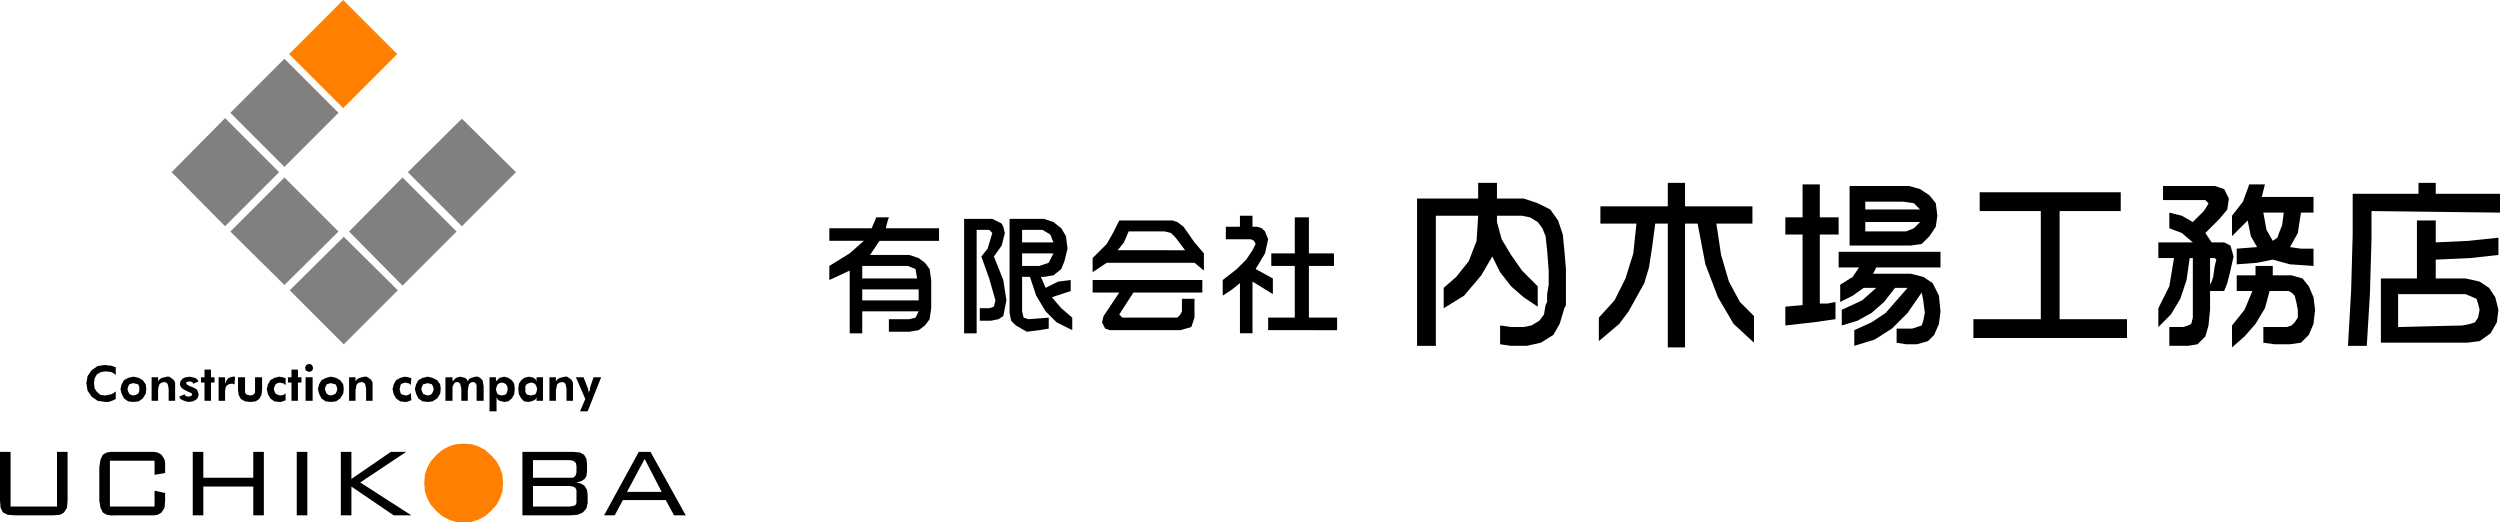 <svg xmlns="http://www.w3.org/2000/svg" width="382.84" height="80" viewBox="0 0 382.84 80"><defs><style>.a{fill:gray;}.a,.b,.c{fill-rule:evenodd;}.b{fill:#ff8000;}</style></defs><g transform="translate(-20 -20)"><g transform="translate(-799 -285)"><path class="a" d="M937.32,409.909l8.279,8.279,8.279-8.279L945.6,401.72l-8.279,8.189Z" transform="translate(-73.955 -60.455)"/><path class="a" d="M961.56,385.759l8.189,8.279,8.279-8.279-8.279-8.279-8.189,8.279Z" transform="translate(-89.107 -45.303)"/><path class="a" d="M913.08,385.759l8.279,8.189,8.279-8.189-8.279-8.279-8.279,8.279Z" transform="translate(-58.805 -45.303)"/><path class="a" d="M889.08,361.519l8.189,8.279,8.279-8.279-8.279-8.279-8.189,8.279Z" transform="translate(-43.803 -30.152)"/><path class="a" d="M985.56,361.669l8.279,8.279,8.279-8.279-8.279-8.189-8.279,8.189Z" transform="translate(-104.108 -30.302)"/><path class="a" d="M913.08,337.279l8.279,8.279,8.279-8.279L921.359,329l-8.279,8.279Z" transform="translate(-58.805 -15.001)"/><path class="b" d="M937.08,313.279l8.279,8.279,8.279-8.279L945.359,305l-8.279,8.279Z" transform="translate(-73.806 0)"/><path class="c" d="M858.78,455.27l-.36-.27-.36-.18-.81-.09-.72.09-.63.36-.36.63-.09.72.09.81.36.54.54.45.72.09.9-.18.36-.18.36-.27v1.17l-.36.18-.45.18-.36.09h-.45l-1.17-.18-.9-.63-.63-.9-.18-1.17.18-1.08.63-.9.9-.63,1.17-.18.45.09h.36l.81.27v1.17Zm3.6,2.16v-.36l-.18-.36-.72-.18-.36.09-.27.09-.18.36-.09.36.09.36.18.36.27.18.36.09.36-.09.36-.18.18-.36v-.36Zm1.08,0-.09.72-.45.72-.63.45-.81.09-.81-.09-.63-.45-.36-.72-.18-.72.18-.72.36-.63.63-.36.81-.18.81.18.63.36.45.63.09.72Zm.81,1.8v-3.6h.99v.63l.27-.36.36-.18.72-.18h.36l.27.18.45.36.18.36v2.79h-.99v-1.8l-.09-.54-.09-.27-.18-.18-.36-.09-.18.09h-.18l-.36.27v.18l-.09.09-.09.54v1.71Zm4.229-.63.81-.36.18.27.45.09.36-.09.18-.18-.09-.27-.45-.18-.18-.09-.54-.27-.36-.27-.18-.27-.09-.27.09-.45.36-.45.45-.18.63-.09.81.18.27.18.27.36-.81.36-.18-.27-.36-.09-.45.09-.09.09v.18l.18.18.54.27h.09l.54.27.27.18.18.36.09.36-.09.45-.27.36-.54.27-.63.09-.45-.09-.45-.18-.36-.18-.18-.36Zm3.87.63v-2.79h-.54v-.81h.54v-1.17h.99v1.17h.54v.81h-.54v2.79Zm3.15-2.61.18-.45.27-.36.36-.18.36-.09h.36l-.09,1.17h-.09l-.18-.09h-.27l-.36.09-.27.18-.18.27-.09.54v1.53h-.99v-3.6h.99v.99Zm3.06-.99v2.34l.18.27.18.09.45.09.36-.09.18-.09.18-.27v-2.34h1.08v1.89l-.09.81-.36.63-.54.36-.81.09-.81-.09-.63-.36-.36-.63-.09-.81v-1.89Zm6.209,3.51-.18.09-.27.09-.27.09h-.27l-.72-.09-.63-.45-.36-.63-.18-.81.18-.72.36-.63.63-.36.72-.18.54.09.27.09h.18v1.08l-.18-.09-.18-.18h-.27l-.18-.09-.45.09-.27.18-.18.36-.09.36.09.36.18.36.36.18.36.09.45-.09.18-.09.18-.18v1.08Zm.9.09v-2.79h-.54v-.81h.54v-1.17h.99v1.17h.54v.81h-.54v2.79Zm2.07-5.039.09-.18.09-.27.27-.09.18-.09.45.18.09.27.09.18-.09.27-.09.18-.45.18-.18-.09-.27-.09-.09-.18-.09-.27Zm.09,5.039v-3.6h1.08v3.6Zm4.859-1.8-.09-.36-.18-.36-.72-.18-.36.09-.27.09-.18.36-.09.36.09.36.18.36.27.18.36.09.36-.09.36-.18.18-.36.09-.36Zm.99,0-.09.72-.45.72-.63.45-.81.09-.81-.09-.63-.45-.36-.72-.18-.72.18-.72.36-.63.72-.36.72-.18.81.18.63.36.45.63.09.72Zm.81,1.8v-3.6h.99v.63l.27-.36.36-.18.72-.18h.36l.27.18.27.18.18.18.18.36v2.79h-.99v-1.8l-.09-.54-.09-.27-.18-.18-.36-.09-.18.09h-.18l-.36.27v.18l-.09.09v.27l-.09.27v1.71Zm9.539-.09-.45.18-.27.09h-.27l-.72-.09-.63-.45-.36-.63-.18-.81.18-.72.36-.63.63-.36.72-.18.54.09.18.09h.27l-.09,1.08-.36-.27h-.18l-.27-.09-.36.09-.36.18-.18.72.18.72.36.18.45.09.36-.09.36-.27.09,1.08Zm3.42-1.71-.09-.36-.18-.36-.63-.18-.72.18-.18.36-.09.36.09.36.18.36.36.18.36.09.36-.09.27-.18.18-.36.09-.36Zm1.08,0-.09.72-.45.72-.72.45-.72.09-.81-.09-.63-.45-.36-.72-.18-.72.18-.72.36-.63.63-.36.81-.18.72.18.72.36.45.63.09.72Zm1.8,1.8h-1.08v-3.6h1.08v.63l.54-.54.63-.18.72.18.27.18.18.36.18-.36.36-.18.63-.18h.36l.36.18.36.36.09.36.09.63v2.16h-1.08v-2.34l-.09-.27-.18-.18-.27-.09-.36.09-.27.27-.09.36-.09.63v1.53h-.99v-1.8l-.09-.45-.09-.36-.18-.18-.27-.09-.36.09-.18.27-.18.36v2.16Zm6.659-1.8.09.45.18.36.27.09.36.09.36-.09.27-.09.18-.36.09-.45-.09-.45-.18-.27-.27-.18-.36-.09-.36.09-.27.18-.18.36-.09.36Zm-.99,3.42V455.63H917v.63l.54-.54.72-.18.63.18.54.36.36.54.09.81-.09.81-.36.63-.54.45-.63.09-.72-.18-.27-.18-.18-.36v2.16Zm7.289-3.42-.09-.36-.18-.36-.27-.18-.36-.09-.36.09-.36.18-.18.27v.9l.18.36.27.09.45.09.63-.18.18-.36.09-.45Zm.9,1.8h-.99v-.54l-.18.36-.36.18-.27.09-.45.09-.63-.09-.45-.45-.36-.63-.09-.81.09-.81.36-.54.45-.36.72-.18.36.09h.18l.18.09.27.18.18.36v-.63h.99v3.6Zm.99,0v-3.6h.99v.63l.27-.36.36-.18.72-.18h.36l.27.18.27.18.18.18.18.36v2.79h-.99v-1.8l-.09-.54-.09-.27-.18-.18-.36-.09-.18.09h-.18l-.36.27v.18l-.09.09v.27l-.09.27v1.71Zm5.489-.27-1.44-3.33h1.17l.63,1.62.09.18v.18l.09.27v.18l.09-.36.09-.18v-.27l.54-1.62h1.17l-2.07,5.219h-1.17l.81-1.89Z" transform="translate(-22.052 -92.857)"/><path class="c" d="M820.62,489.56v8.369h7.109V489.56h1.62v7.469l-.09,1.08-.45.72-.27.18-.36.18-1.08.09H821.25l-1.08-.09-.72-.36-.36-.72-.09-1.08V489.56Z" transform="translate(0 -115.359)"/><path class="c" d="M868.019,490.91H861.18v7.019h6.839V495.5l1.62.36v1.17l-.09,1.08-.45.72-.27.18-.36.18-.54.09H861.27l-.54-.09-.36-.18-.27-.18-.36-.72-.18-1.08V491.9l.18-1.17.36-.72.27-.18.36-.18.54-.09h6.659l.54.09.36.18.27.18.45.72.09.54v1.53l-1.62.27v-2.16Z" transform="translate(-25.352 -115.359)"/><path class="c" d="M897.72,499.279V489.56h1.62v3.96h7.649v-3.96h1.62v9.719h-1.62v-4.409H899.34v4.409Z" transform="translate(-49.204 -115.359)"/><path class="c" d="M940.2,499.279V489.56h1.62v9.719Z" transform="translate(-75.756 -115.359)"/><path class="c" d="M958.2,499.279V489.56h1.62V493.7l6.029-4.139h2.34l-7.019,4.679L969,499.279h-2.7l-6.479-4.409v4.409Z" transform="translate(-87.007 -115.359)"/><path class="c" d="M1040.639,496.759v-1.35l-.18-.36-.36-.18-.54-.09h-5.579v3.15h5.579l.54-.09.36-.09.18-.36v-.63Zm0-4.05v-.99l-.09-.45-.18-.18-.27-.18-.54-.09h-5.579v2.7h6.119l.27-.18.18-.27.09-.36Zm-8.279,6.569V489.56h7.829l.99.09.63.36.36.63.09.81v1.08l-.09.72-.27.45-.54.36-.72.18.72.18.54.36.36.63.09.72v1.26l-.18.81-.54.63-.81.36-1.17.09Z" transform="translate(-133.36 -115.359)"/><path class="c" d="M1069.229,495.679h5.309l-2.61-5.039-2.7,5.039Zm-3.51,3.6,5.309-9.719h1.8l5.4,9.719h-1.8l-1.26-2.34H1068.6l-1.26,2.34Z" transform="translate(-154.212 -115.359)"/><path class="b" d="M998.309,486.2l-1.26.09-1.08.36-.99.54-.9.81-.81.9-.54.99-.36,1.08-.09,1.26.09,1.26.36,1.08.54.99.81.9.9.81.99.54,1.08.36,1.26.09,1.26-.09,1.08-.36.99-.54.9-.81.81-.9.54-.99.36-1.08.09-1.26-.09-1.26-.36-1.08-.54-.99-.81-.9-.9-.81-.99-.54-1.08-.36-1.26-.09Z" transform="translate(-108.308 -113.258)"/></g><g transform="translate(-684 -351)"><path class="c" d="M831,405.96h6.48l.72-1.68h1.92l-.24.72-.24.96h8.16v1.92h-9.12l-1.44,2.16h6l1.44.48.96.72.72.96.24,1.68v4.32l-.24,1.68-.72.96-.96.72-1.44.24h-3.12v-1.92h3.12l.96-.24.48-.96h-8.64v3.36h-1.92v-9.6L831,413.88v-2.16l3.12-1.92,2.16-1.92H831v-1.92Zm5.04,9.36V417h8.64v-1.68Zm8.4-1.68-.24-1.44-1.2-.48h-6.96v1.92Z"/><path class="c" d="M863.88,404.52l1.44.48,1.2.96.72,1.2.24,1.92L867,411l-.48,1.2-1.2.96-1.44.24h-.48l.72,1.68,1.92-.96,1.92-.24v1.68l-2.88.96,1.44,1.68,1.68,1.44v1.92l-2.4-1.2-1.68-1.68-1.44-2.4-.96-2.88h-1.2v5.28l.24.96.72.24,3.12-.24v1.68l-1.44.24-1.92.24-1.68-.96-.72-.72-.24-1.2v-14.4Zm-3.36,1.68v1.92h4.8l-.48-1.2-1.2-.72Zm4.8,3.6h-4.8v1.92h2.64l1.44-.48.72-1.44Zm-9.36-5.28,1.44.72.24.48.24.96-.48,1.92-1.2,1.68,1.44,3.6.48,3.12-.48,2.4-.72.48-1.2.24h-1.68V418.2h1.44l.72-.24.24-.96-.96-3.36-1.2-3.36.96-1.2.72-2.4-.48-.48h-1.92v15.84h-1.92V404.52Z"/><path class="c" d="M873.48,411.24l-2.16,1.44v-2.16l.96-.96,1.2-1.2.96-1.68.96-1.92h8.16l.72.24.96.72,1.68,2.4,1.44,1.68v2.64l-1.44-1.2Zm12-1.92-1.44-1.92-.72-.72-.96-.24h-5.52l-.72,1.68-.96,1.2Zm-14.16,4.56h16.8v1.92H877.56l-2.16,3.36.48.48h8.4l.48-.48.24-.48v-1.92h1.92v2.88l-.48,1.44-1.68.48h-10.8l-.72-.24-.48-.96.24-.96,2.4-3.6h-4.08v-1.92Z"/><path class="c" d="M893.88,404.04h1.92v1.68h.72l.72.24.48.48.48,1.2-.48,2.16-1.44,2.4,2.64,1.44v2.4l-3.12-1.92v7.92h-1.92v-7.68l-1.2.96-1.44.96v-2.4l2.16-1.68,1.44-1.44.96-1.44.48-.96-.24-.48-.48-.24h-3.84v-1.92h2.16v-1.68Zm4.8,5.76h3.6v-5.52h2.16v5.52h3.84v1.92h-3.84v7.92h4.32v1.92H898.2v-1.92h4.08v-7.92h-3.6V409.8Z"/><path class="c" d="M933.24,399v2.4h4.08l2.16.72,1.92.96,1.2,1.68.72,2.16.24,2.4.24,2.88v5.52l-.24.48-.72,2.4-.96,1.68-1.92,1.2-2.16.48h-2.4l-1.68-.24v-2.88l1.68.24h1.92l1.2-.24,1.2-.72.72-.96.24-1.44.24-.48v-1.2l.24-1.44v-2.16l-.24-3.12-.24-2.16-.48-1.2-.72-.96-1.2-.72-1.2-.24h-3.84V405l.72,2.64,1.44,2.4,1.68,2.4,2.4,2.4v3.12l-2.16-1.44-1.92-1.68-1.68-2.16-1.2-2.4-1.68,2.88-2.64,3.12-3.12,1.92v-3.12L927,413.4l1.92-2.4,1.2-3.12.24-3.84h-6.48v19.92H921V401.4h9.36V399Z"/><path class="c" d="M949.08,402.6H959.4V399h2.64v3.6h10.32v2.64h-5.52l.72,4.8,1.2,4.08,1.68,3.12,2.16,2.16v4.08l-3.12-2.88-2.4-4.08-1.92-5.04-1.2-6.24h-1.92V424.2H959.4V405.24h-1.92l-.48,3.6-.48,3.12-.72,2.4-1.2,2.16-1.2,2.16-1.44,1.92-3.12,2.64v-3.6l2.4-2.64,1.68-3.36,1.2-3.84.48-4.56h-5.52V402.6Z"/><path class="c" d="M977.4,404.28h2.64v-5.04h2.64v5.04h2.88v2.64h-2.88v10.56h1.2l1.2-.24v2.64l-3.36.48-4.32.48v-2.88l2.64-.24v-10.8H977.4v-2.64Zm12.24.72v1.44h6.24l1.2-.48.96-.96Zm8.4-1.92-.96-.96-1.68-.24h-5.76v1.2Zm-12.48,6.48h15.6v2.4h-9.84l-.48.96h5.76l1.92.48,1.44.96.96,1.92.24,2.4-.24,1.92-.72,1.68-.96.96-1.68.48h-1.68l-1.44-.24v-2.16h2.4l1.44-.48.24-.72.24-1.2-.24-1.92-.24-1.2-2.16,3.12-2.4,2.4L991.08,423l-3.12.96v-2.4l2.64-1.2,2.16-1.44,3.36-3.84H994.2l-1.68,2.16-1.92,1.68-2.16,1.2-2.4.72v-2.4l3.12-1.44,2.16-1.92H989.4l-1.68,1.2-1.92.96V414.6l1.92-1.2.96-1.44h-3.12v-2.4Zm11.04-.96h-9.36v-9.12h9.12l1.68.48,1.44.96.96,1.2.24,1.92-.24,1.68-.96,1.44-1.2,1.2-1.68.24Z"/><path class="c" d="M1006.2,419.88h10.32V403.32h-9.36v-2.88h21.6v2.88h-9.36v16.56h10.32v2.88H1006.2v-2.88Z"/><path class="c" d="M1050.6,403.56l.48,2.64.96,1.68.72-.48.24-.72.48-1.2.24-1.92Zm-.96,5.28-.96-1.68-.48-2.4-2.4,2.4v-3.12l1.68-2.16.96-2.64h2.4l-.48,1.92h7.92v2.4h-1.92l-.48,3.12-1.2,2.16,1.68.24h1.92v2.64l-3.6-.24-2.64-.72-2.4.48-3.12.24v-2.4l3.12-.24Zm-9.84,1.68h-.48l-.48,3.36-.96,2.88-1.44,2.4-1.92,1.92V418.2l1.68-3.36.72-4.32h-2.4v-2.4h5.28l-1.68-1.44-1.92-.72v-2.4l1.92.48,1.68.96,1.68-1.68.48-.72.24-.48-.48-.48h-6.48v-2.16h7.92l1.44.48.72,1.44-.24,1.68-1.2,1.44-2.16,2.16.96,1.44h1.92l.96.48.48,1.68-.48,2.16-.48,1.92-.48,1.2h-2.16v2.88l-.24,2.4-.48,1.68-1.2,1.2-1.44.24h-2.88v-2.88h2.16l.72-.24.48-.24.24-.96v-9.12Zm2.64,4.08.24-.48.24-.72.24-1.68.24-.96-.24-.24h-.72v4.08Zm4.08-1.44h2.88v-1.44h2.64v1.44h2.88l1.68.48.96,1.2.72,1.68.24,1.92-.24,2.16-.72,1.68-1.2,1.2-1.68.24h-2.4l-1.68-.24v-2.4h3.6l.72-.24.48-.48.48-.72v-1.2l-.24-1.2-.24-.96-.48-.48-.48-.24h-2.88l-.72,2.64-1.44,2.4-1.68,1.92-1.92,1.68v-3.36l1.92-2.4,1.2-2.88h-2.4v-2.4Z"/><path class="c" d="M1074.36,399H1077v1.68h9.84v2.88l-19.68-.24v4.32l-.24,8.4-.48,7.92h-2.88l.48-8.4.24-8.64v-6.24h10.08V399Zm-.24,5.76H1077v3.36l5.04-.24,4.56-.48v2.64l-4.32.48-5.28.24v2.88h4.56l2.16.48,1.44.96.96,1.44.48,1.92-.24,1.92-.96,1.68-1.68,1.2-1.92.24h-13.2v-9.84h5.52v-8.88Zm-2.88,16.32,9.84-.24,1.2-.24.72-.24.48-.72.24-1.2-.24-.96-.24-.72-1.68-.72h-10.32v5.04Z"/></g></g></svg>